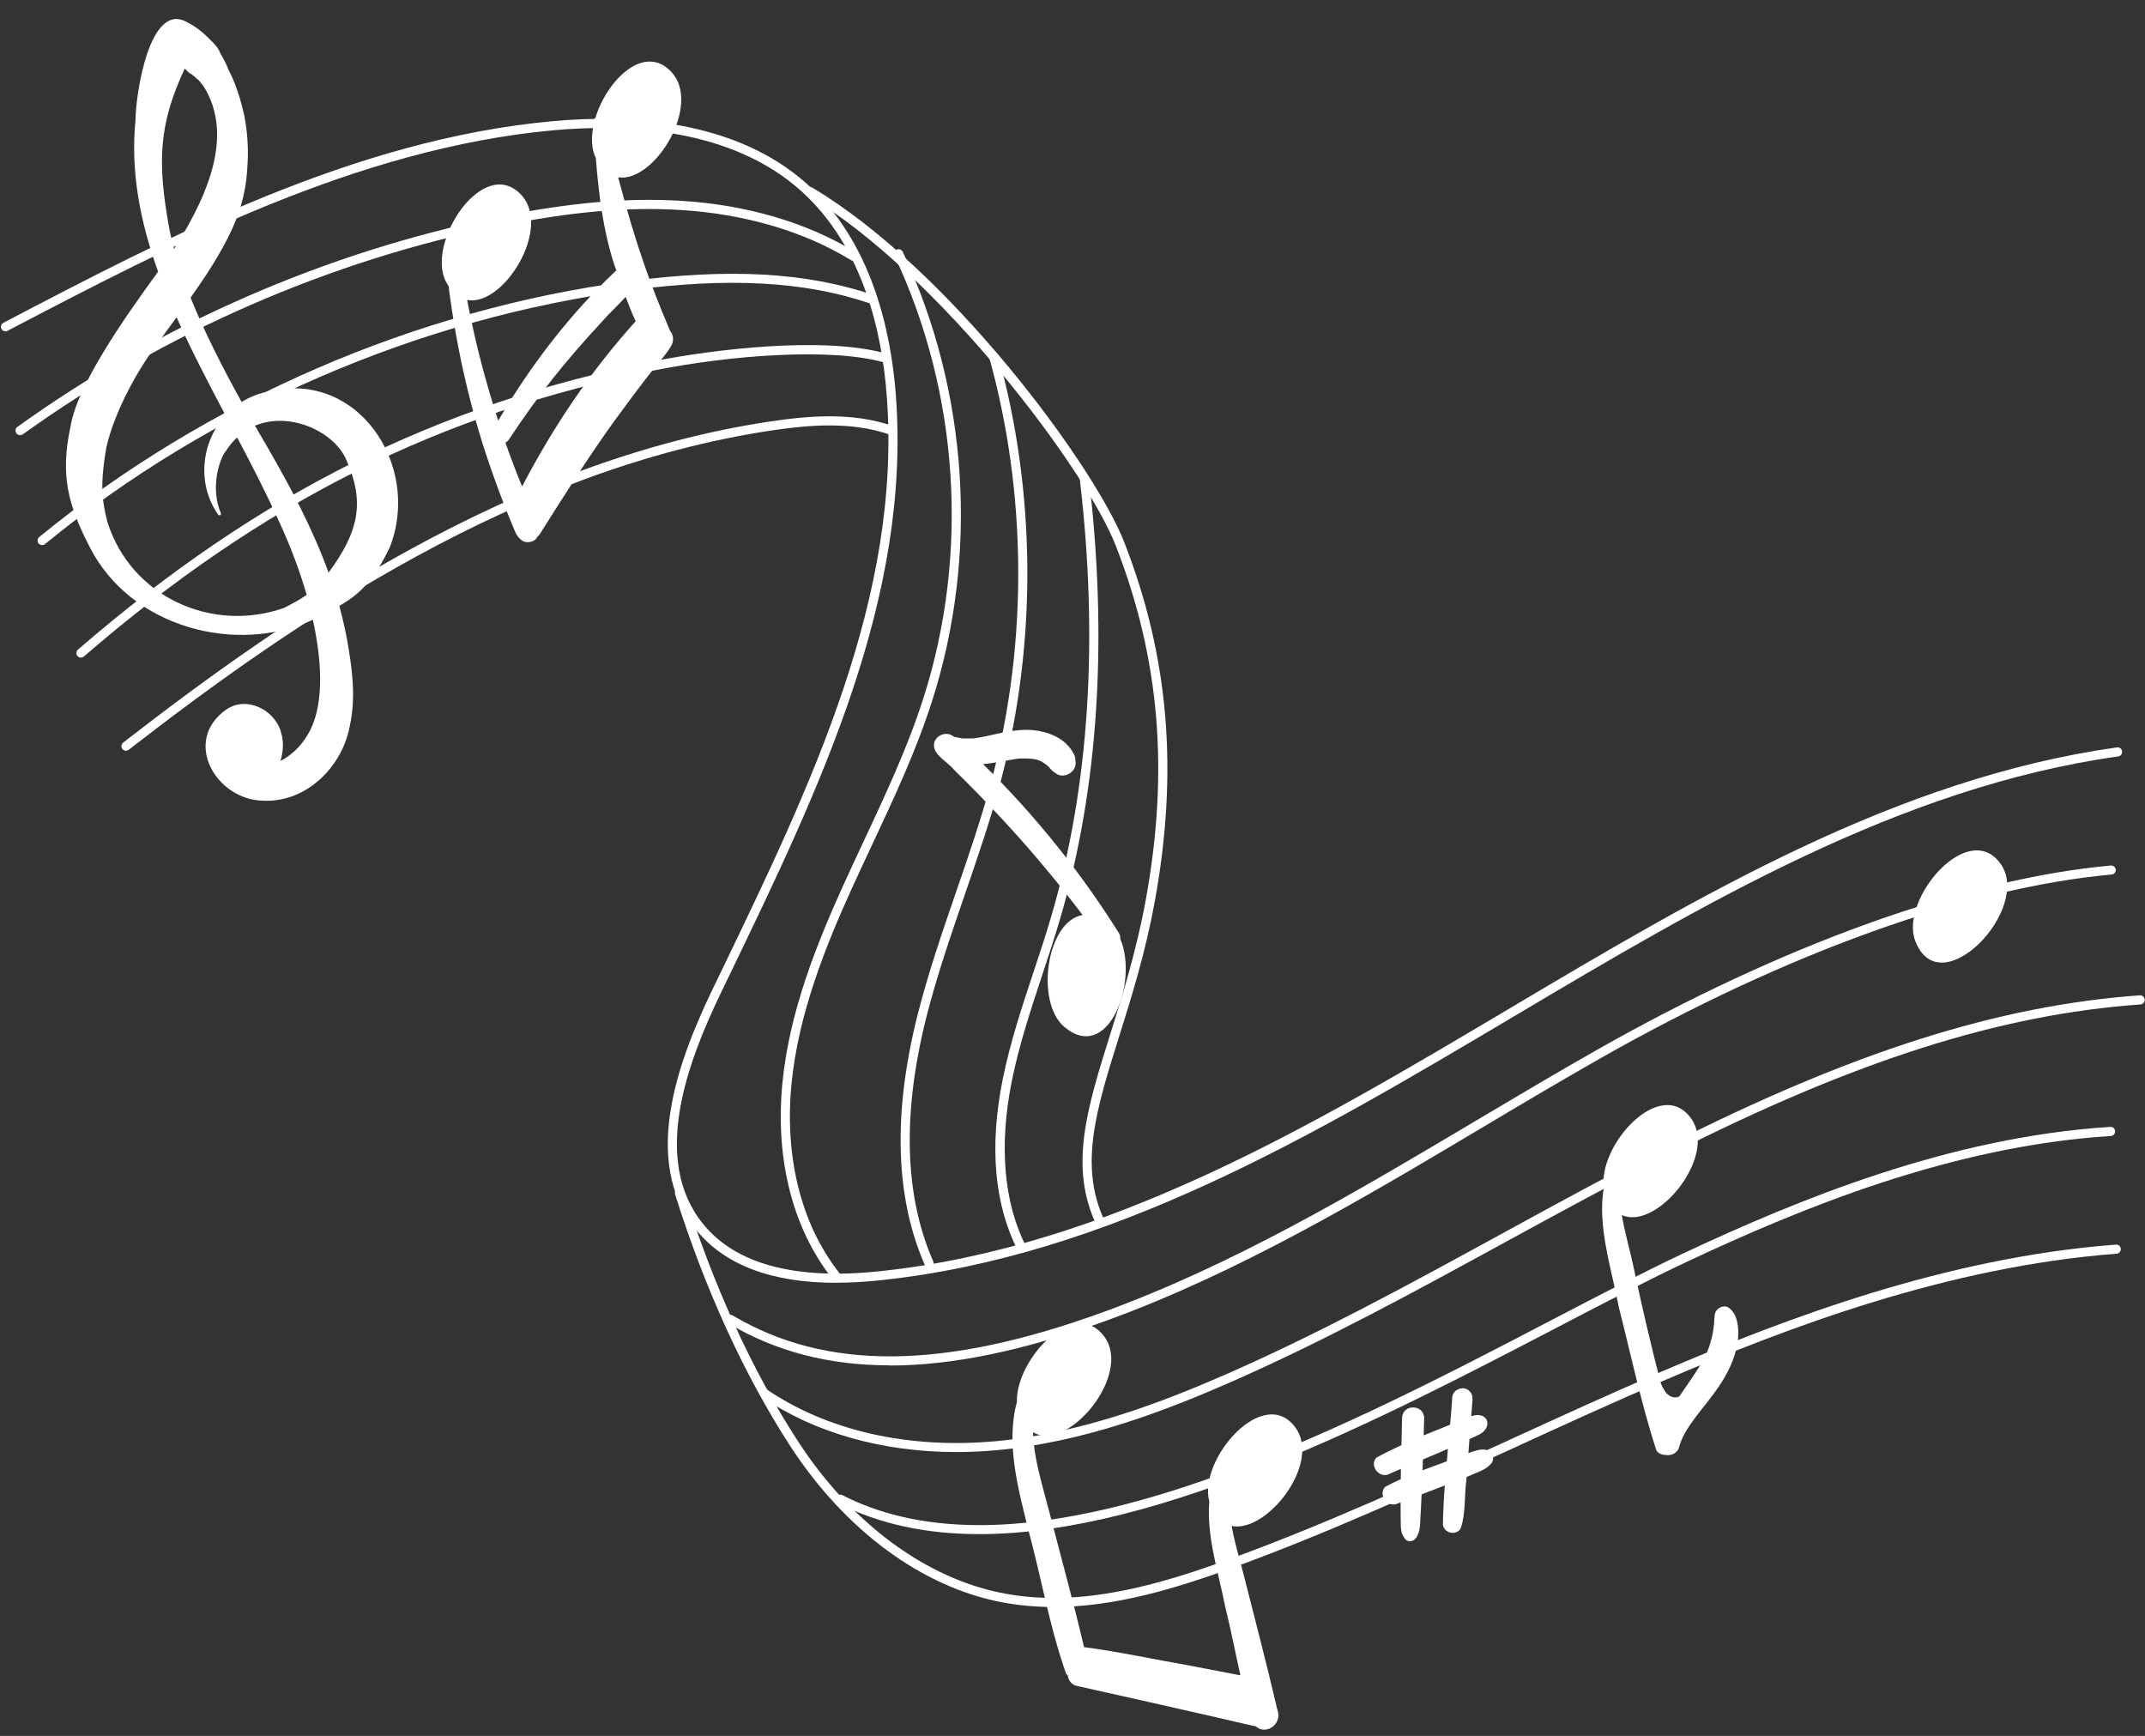 <?xml version="1.0" encoding="UTF-8" standalone="no"?><svg xmlns="http://www.w3.org/2000/svg" xmlns:xlink="http://www.w3.org/1999/xlink" fill="#000000" height="190.8" preserveAspectRatio="xMidYMid meet" version="1" viewBox="-0.1 -2.1 235.8 190.8" width="235.8" zoomAndPan="magnify"><rect x="-0.1" y="-2.1" width="235.8" height="190.8" fill="#333333" stroke="none"/><g><g fill="#ffffff" id="change1_1"><path d="M28.87,41.05c-.89,.23-1.69,.58-2.41,1.03-1.99-3.59-4.04-7.57-5.61-11.46,1.69-2.39,3.3-4.83,4.54-7.49,1.07-2.29,1.7-4.86,1.71-7.39,0,.16,0,.31,0,.47,.13-1.87,.01-3.76-.34-5.59-.43-1.87-.99-3.76-1.95-5.43,.07,.12,.14,.25,.22,.37-.26-.64-.59-1.26-.94-1.86-.15-.44-.47-.81-.8-1.15-.82-.86-1.72-1.66-2.79-2.19-4.19-2.46-5.7,8.09-5.7,10.69-.58,5.74,.53,11.27,2.48,16.71-3.88,5.32-8.93,12.56-9.63,17.05-1.16,5.32-.25,8.63,2.08,13.15,4.52,9,16.26,11.92,24.56,8.06,1.12,5.05,1.2,9.79-.6,12.69-.75,1.27-1.82,2.25-2.96,2.83,.3-1,.38-2.06,.09-3.07-.64-2.51-3.76-4.13-6.02-2.6-4.93,3.43-1.18,10,4.11,10.04,4.72,.18,8.65-3.77,9.45-8.26,.69-3.12,.25-6.35-.31-9.45-.23-1.25-.52-2.48-.85-3.7,2.13-1.24,3.72-2.65,5.54-6.42,3.59-9.11-3.7-19.93-13.86-17.02ZM20.21,5.43c.29,.28,.37,.46,.82,.68,0,.02,.03,.05,.16,.13,.69,.67,.34,.14,1.16,1.25,2.91,4.81,1.11,10.85-3.32,17.77-.19-.7-.36-1.39-.49-2.06-1.41-7.63-1.15-11.7,1.67-17.77Zm10.93,59.28c-7.85,2.79-16.83-1.14-19.44-9.46-.53-2.19-.87-3.78-.11-8.16,.68-3.13,2.81-7.67,5.55-11.32,.71-1,1.44-2,2.17-3,1.61,3.61,3.48,7.2,5.38,10.78-2.69,2.93-3.18,7.56-.8,10.92,.11,.16,.37,.02,.29-.16-1.15-2.64-.25-5.88,.58-6.88,.36-.57,.77-1.04,1.21-1.45,1.65,3.12,3.26,6.25,4.68,9.4,1.15,2.49,2.18,5.2,2.96,7.9-.78,.55-1.45,.9-2.47,1.43Zm4.88-3.87c-1.73-4.78-4.14-9.32-6.68-13.72-.45-.77-.93-1.59-1.41-2.43,3.88-1.63,8.83,.7,10.09,3.87,2,4.57,1.31,7.79-2,12.28Z"/><path d="M91.86,138.9c-7.12,0-12.3-1.95-15.44-5.83-6.14-7.57-1.91-18.7,1.8-26.41l1-2.07c9.77-20.26,19.88-41.21,18.15-63.33-.53-6.83-2.59-16.24-9.39-22.36-7.65-6.88-19.05-7.43-27.25-6.68C39.08,14.2,18.71,24.86,.73,34.26c-.24,.13-.55,.03-.67-.21-.13-.24-.03-.55,.21-.67C18.33,23.93,38.8,13.22,60.64,11.22c8.41-.77,20.09-.19,28.01,6.93,7.04,6.34,9.17,16.02,9.72,23.03,1.75,22.39-8.42,43.46-18.25,63.84l-1,2.07c-3.59,7.46-7.71,18.21-1.93,25.34,3.59,4.42,10.11,6.17,19.37,5.2,25.07-2.63,47.52-15.96,69.22-28.85,20.97-12.45,42.66-25.33,66.84-28.73,.27-.04,.53,.15,.56,.43s-.15,.53-.43,.56c-23.98,3.38-45.58,16.2-66.47,28.6-21.8,12.94-44.34,26.33-69.63,28.98-1.69,.18-3.29,.27-4.8,.27Z"/><path d="M120.83,132.72c-.19,0-.37-.11-.45-.29-2.97-6.38-.96-12.79,1.59-20.92,1.34-4.27,2.86-9.11,3.88-14.68,2.59-14.19,1.54-26.57-3.3-38.97-3.27-8.38-19.44-29.89-33.88-38.48-.24-.14-.32-.45-.17-.69,.14-.24,.45-.32,.69-.17,15.18,9.04,31.06,30.68,34.3,38.98,4.91,12.58,5.97,25.14,3.35,39.51-1.03,5.63-2.56,10.5-3.91,14.8-2.49,7.91-4.45,14.17-1.64,20.19,.12,.25,0,.55-.24,.66-.07,.03-.14,.05-.21,.05Z"/><path d="M13.74,80.41c-.15,0-.3-.07-.39-.19-.17-.22-.13-.53,.09-.7,18.31-14.22,42.94-31.09,71.16-35.3,4.16-.62,9.02-1.05,13.46,.51,.26,.09,.4,.38,.31,.64-.09,.26-.38,.4-.64,.31-4.23-1.49-8.94-1.07-12.98-.47-27.99,4.18-52.48,20.96-70.7,35.1-.09,.07-.2,.11-.31,.11Z"/><path d="M115.71,174.53c-1.84,0-3.67-.15-5.51-.49-8.87-1.63-17.43-7.93-23.48-17.28-5.04-7.78-9.39-17.33-12.61-27.6-.08-.26,.06-.54,.33-.63,.27-.08,.54,.07,.63,.33,3.18,10.19,7.5,19.65,12.49,27.36,5.9,9.12,14.22,15.26,22.83,16.84,8.36,1.54,16.85-.93,24.79-3.83,10.41-3.8,20.67-8.5,30.59-13.04,5.52-2.53,11.23-5.14,16.9-7.58,13.37-5.73,31.12-12.5,49.83-13.91,.29-.03,.52,.19,.54,.46,.02,.28-.19,.52-.46,.54-18.56,1.4-36.21,8.13-49.51,13.83-5.66,2.43-11.37,5.04-16.88,7.57-9.94,4.55-20.21,9.26-30.66,13.07-6.35,2.32-13.06,4.36-19.81,4.36Z"/><path d="M4.53,57.81c-.14,0-.29-.06-.39-.18-.17-.21-.14-.53,.07-.7,18.35-15.04,41.41-25.03,64.93-28.13,10.88-1.43,19.33-.97,26.6,1.47,.26,.09,.4,.37,.31,.63-.09,.26-.37,.41-.63,.31-7.12-2.39-15.43-2.84-26.15-1.42-23.34,3.08-46.22,12.99-64.42,27.91-.09,.08-.21,.11-.32,.11Z"/><path d="M2.11,45.73c-.16,0-.31-.07-.41-.21-.16-.22-.11-.54,.11-.7,15.69-11.27,33.99-19.25,52.92-23.08,7.75-1.57,14.11-2.13,20.01-1.77,7.26,.44,13.91,2.4,19.24,5.67,.24,.14,.31,.45,.17,.69-.15,.23-.45,.31-.69,.17-5.19-3.18-11.68-5.09-18.78-5.52-5.81-.36-12.09,.2-19.75,1.75-18.79,3.8-36.96,11.73-52.54,22.92-.09,.06-.19,.09-.29,.09Z"/><path d="M8.8,70.18c-.14,0-.28-.06-.38-.17-.18-.21-.16-.52,.05-.71,19.82-17.14,39.36-26.92,63.37-31.71,6.21-1.24,18.59-2.81,25.58-.8,.27,.08,.42,.35,.34,.62-.08,.26-.35,.42-.62,.34-5.92-1.7-17.17-.76-25.11,.82-23.83,4.76-43.23,14.47-62.91,31.49-.09,.08-.21,.12-.33,.12Z"/><path d="M102.03,137.25c-.19,0-.38-.11-.46-.3-3.25-7.4-3.53-16.61-.83-27.38,1.16-4.61,2.73-9.18,4.25-13.6,1.43-4.14,2.9-8.42,4.02-12.71,3.89-14.89,3.76-31.24-.36-46.05-.07-.27,.08-.54,.35-.62,.27-.08,.54,.08,.62,.35,4.16,14.98,4.29,31.52,.36,46.57-1.13,4.33-2.61,8.63-4.04,12.78-1.51,4.4-3.08,8.94-4.23,13.51-2.64,10.55-2.38,19.55,.78,26.74,.11,.25,0,.55-.26,.66-.07,.03-.13,.04-.2,.04Z"/><path d="M91.8,138.66c-.15,0-.29-.07-.39-.19-4.38-5.53-6.33-13.21-5.49-21.62,.77-7.79,3.79-15.26,6.64-21.55,.74-1.64,1.51-3.27,2.27-4.9,2.37-5.07,4.83-10.3,6.56-15.7,5.09-15.87,3.94-33.61-3.16-48.69-.12-.25-.01-.55,.24-.67,.25-.12,.55-.01,.67,.24,7.21,15.3,8.38,33.31,3.21,49.42-1.75,5.46-4.22,10.72-6.61,15.82-.76,1.63-1.53,3.25-2.27,4.89-2.81,6.21-5.79,13.59-6.55,21.24-.81,8.16,1.07,15.58,5.28,20.91,.17,.22,.13,.53-.08,.7-.09,.07-.2,.11-.31,.11Z"/><path d="M112.22,135.59c-.18,0-.36-.1-.45-.27-2.56-5.06-3.12-11.36-1.66-18.7,.81-4.05,2.12-8.02,3.4-11.86,.67-2.03,1.37-4.12,1.97-6.19,4.15-14.14,5.2-30.27,3.13-47.94-.03-.27,.16-.52,.44-.56,.28-.02,.52,.17,.56,.44,2.09,17.8,1.03,34.07-3.16,48.34-.61,2.09-1.31,4.19-1.98,6.23-1.26,3.81-2.57,7.75-3.36,11.74-1.4,7.02-.86,13.27,1.57,18.06,.12,.25,.03,.55-.22,.67-.07,.04-.15,.05-.23,.05Z"/><path d="M105.04,157.5c-8.13,0-15.62-2.11-21.44-6.09-.23-.16-.29-.47-.13-.69,.16-.23,.47-.29,.69-.13,6.66,4.56,15.58,6.59,25.16,5.72,9.54-.87,18.56-4.38,25.34-7.35,10.39-4.55,20.52-10.09,30.32-15.45,5.93-3.24,12.06-6.6,18.19-9.7,20.36-10.3,36.39-15.39,51.96-16.51,.27-.03,.51,.19,.54,.46,.02,.28-.19,.52-.46,.54-15.43,1.1-31.34,6.16-51.58,16.4-6.12,3.1-12.24,6.45-18.17,9.68-9.82,5.37-19.97,10.92-30.4,15.49-6.85,3-15.96,6.56-25.65,7.43-1.47,.13-2.94,.2-4.38,.2Z"/><path d="M97.69,147.97c-6.71,0-12.54-1.54-17.73-4.62-.24-.14-.32-.45-.17-.68,.14-.24,.45-.32,.68-.17,10.25,6.08,23.13,5.98,40.56-.33,14.48-5.25,28-13.29,41.08-21.07,4.33-2.57,8.8-5.23,13.24-7.75,20.51-11.64,40.61-18.85,56.59-20.32,.27-.01,.52,.18,.54,.45,.03,.28-.18,.52-.45,.54-15.84,1.45-35.79,8.62-56.18,20.19-4.43,2.52-8.9,5.17-13.22,7.75-13.11,7.8-26.68,15.87-41.25,21.15-8.98,3.25-16.79,4.88-23.68,4.88Z"/><path d="M107.56,166.52c-5.62,0-10.87-1.02-15.52-3.4-.25-.13-.34-.43-.22-.67,.13-.25,.43-.34,.67-.22,20.69,10.62,53.92-6.69,78.17-19.34,5.18-2.7,10.08-5.25,14.27-7.22,12.55-5.88,29.23-12.79,46.95-13.91,.3-.02,.51,.19,.53,.47s-.19,.51-.47,.53c-17.56,1.11-34.12,7.97-46.59,13.82-4.17,1.96-9.06,4.5-14.23,7.2-19.07,9.94-43.65,22.74-63.57,22.74Z"/><path d="M73.47,34.04c-2.05-4.81-3.66-9.27-5.39-15.82-.09-.29-.15-.55-.22-.83,3.99,.61,9.22-7.95,5.85-11.58-2.97-3.19-7.08,.88-8.35,5.02-.14,.14-.24,.32-.23,.56,0,.09,.01,.19,.02,.28-.28,1.33-.24,2.61,.25,3.61,.31,3.92,.78,7.83,1.99,11.59,.09,.25,.18,.5,.26,.76,0,0-.01,0-.02,.01-5.08,4.78-9.45,10.48-12.96,16.5-1.33-4.08-2.45-8.31-3.32-12.76-.04-.17-.06-.34-.1-.51,4,.77,9.36-7.9,5.95-11.55-4.15-4.45-10.51,5.24-8.28,9.54,.09,.18,.19,.33,.29,.48,.91,7.13,2.52,14.17,4.96,20.93,.71,2.01,1.48,4,2.31,5.96,.25,.66,.82,1.38,1.6,1.25,.49-.06,.78-.31,.94-.64,.1-.07,.19-.16,.25-.28,2.71-4.29,5.41-8.6,8.39-12.7,1.4-1.91,2.81-3.81,4.29-5.67-.57,.59,1.88-1.99,1.91-2.76,.09-.47-.04-.87-.3-1.17-.03-.07-.05-.15-.09-.22Zm-16.18,17.32c-.65-1.58-1.26-3.18-1.83-4.81,.16-.08,.31-.2,.41-.38,3.38-5.1,6.13-8.5,10.17-12.88,.82-.95,1.79-1.81,2.64-2.76,.34,.91,.69,1.81,1.1,2.68-4.94,5.47-9.08,11.62-12.48,18.15Z"/><path d="M123.05,101.08c.02-.18,0-.38-.11-.56-4.07-6.51-9.09-12.86-14.97-18.63,1.7-.17,3.71-.65,4.11-.62,1.97-.05,2.24,.24,3,.81,.27,.28,.42,.49,.08,.04,.4,.54,.53,.6,.65,.66,.92,.91,2.59-.02,2.31-1.28,0-.15-.03-.3-.05-.44-.93-2.34-3.87-3.15-6.19-2.9-1.68,.13-3.29,.69-4.96,.9-.41,.02-1.01,0-1.26,0-.24-.05-.67-.13-.86-.17,0,0,0,0-.01,0,.04,0,.08,.01,.16,.03-.06-.01-.12-.03-.18-.04-.01,0-.02-.01-.04-.02-.81-.7-2.18-.08-2.16,.99,.05,1.12,1.53,1.8,2.2,2.65,3.6,3.53,7.07,7.21,10.28,11.11,1.42,1.7,2.68,3.3,3.86,4.86-3.97,.68-5.22,9.56-2.03,12.28,4.83,4.11,8.2-4.88,6.18-9.64Z"/><path d="M136.5,170.55c-.47-1.76-.93-3.39-1.21-4.92,3.89,.78,9.88-6.88,7.02-10.82-3.5-4.81-10.72,3.52-9.47,8.14-.33,3.8,1.03,7.89,1.75,11.56,.62,2.48,1.1,5.02,1.67,7.53-1.88-.36-3.75-.72-5.63-1.08-3.85-.67-7.7-1.51-11.56-2.02-1.17-4.96-2.53-9.88-3.81-14.81-.85-3.3-1.71-5.91-1.8-8.81,3.78,2.28,10.93-6.26,7.85-10.49-3.26-4.49-9.77,2.47-9.62,7.17-1.24,4.51,.13,9.51,1.24,13.99,1.43,5.27,2.35,10.75,4.17,15.88,.06,.07,.12,.13,.18,.19,.07,.52,.38,.99,.98,1.14,5.2,1.16,10.4,2.32,15.59,3.51,1.27,.29,2.54,.61,3.81,.88,.09,.02,.18,.03,.28,.05,1.17,1.06,3.02-.3,2.36-1.89-1.18-5.08-2.51-10.13-3.79-15.18Z"/><path d="M189.88,141.59c-.65-.33-1.51,.23-1.49,.96-.03,.23-.03,.24-.02,.18,0,.05-.01,.08-.02,.15,0,.22-.01,.45-.04,.67,0,0,0,0,0,0-.12,1.21-.51,2.66-1.16,3.8-.78,1.41-1.74,2.7-2.64,4.03-.04,.02-.08,.03-.12,.05-.03,.01-.04,.02-.06,.03-.03,0-.05,.02-.08,.03,0,0,0,0-.01,0,.13-.05,.09-.03-.08,0-.07,0-.15,0-.23,0-.09-.02-.21-.05-.31-.08-.05-.03-.11-.05-.16-.08-.4-.3-.3-.16-.75-.88-.11-.17-.17-.37-.25-.56-1.09-4.2-2.07-8.42-2.97-12.66-.45-2.12-1.02-4-1.3-5.78,3.84,1.76,10.61-6.49,7.6-10.64-3.37-4.64-10.22,2.95-9.58,7.63-.75,4.24,.88,9.03,1.65,13.15,1.33,5.24,2.46,10.59,4.12,15.72,.21,.34,.59,.5,.97,.5,.63,.14,1.37-.17,1.54-.88,.99-3.6,5.7-6.38,6.45-11.68,.14-1.22,.05-2.96-1.09-3.67Z"/><path d="M210.43,101.28c2.7,7.22,12.95-3.53,9.38-8.46s-11.07,3.92-9.38,8.46Z"/><path d="M163.15,157.23c-.63-.07-1.24,.2-1.83,.37,.04-.51,.08-1.01,.12-1.52,.28-.13,.57-.26,.84-.39,1.84-.75,1.31-2.78-.65-2.13,.03-.42,.06-.83,.1-1.25,.04-.51,.15-1.09-.26-1.48-.65-.72-1.95-.21-1.93,.76-.06,.97-.14,1.93-.23,2.9-.97,.39-1.94,.78-2.91,1.18,.02-.62,.04-1.25,.06-1.87,.01-1.58-2.4-1.62-2.43-.03-.02,.99-.04,1.98-.07,2.97-.94,.43-1.87,.89-2.76,1.38-.83,.92,.41,2.39,1.47,1.76,.41-.18,.82-.35,1.23-.53,0,.38,0,.75-.01,1.13-.59,.26-1.17,.54-1.73,.85-.74,.81,.15,2.19,1.21,1.89,.17-.06,.33-.13,.5-.19,0,.85,0,1.71,.02,2.56,.01,.43,.07,.89,.33,1.24,.33,.73,1.18,.55,1.48-.11,.41-.77,.29-1.7,.38-2.55,.04-.67,.07-1.35,.1-2.02,.85-.33,1.7-.65,2.55-.98-.11,1.45-.19,2.89-.21,4.33,.14,.94,1.49,1.22,1.96,.38,.57-1.69,.38-3.57,.62-5.33,0-.1,.02-.2,.02-.31,.08-.03,.17-.06,.25-.1,.85-.41,1.94-.66,2.51-1.45,.41-.61-.01-1.39-.73-1.45Zm-6.87,2.26c.01-.39,.03-.78,.04-1.17,.92-.39,1.84-.78,2.75-1.17-.04,.46-.08,.91-.12,1.37-.89,.33-1.78,.65-2.67,.98Z"/></g></g></svg>